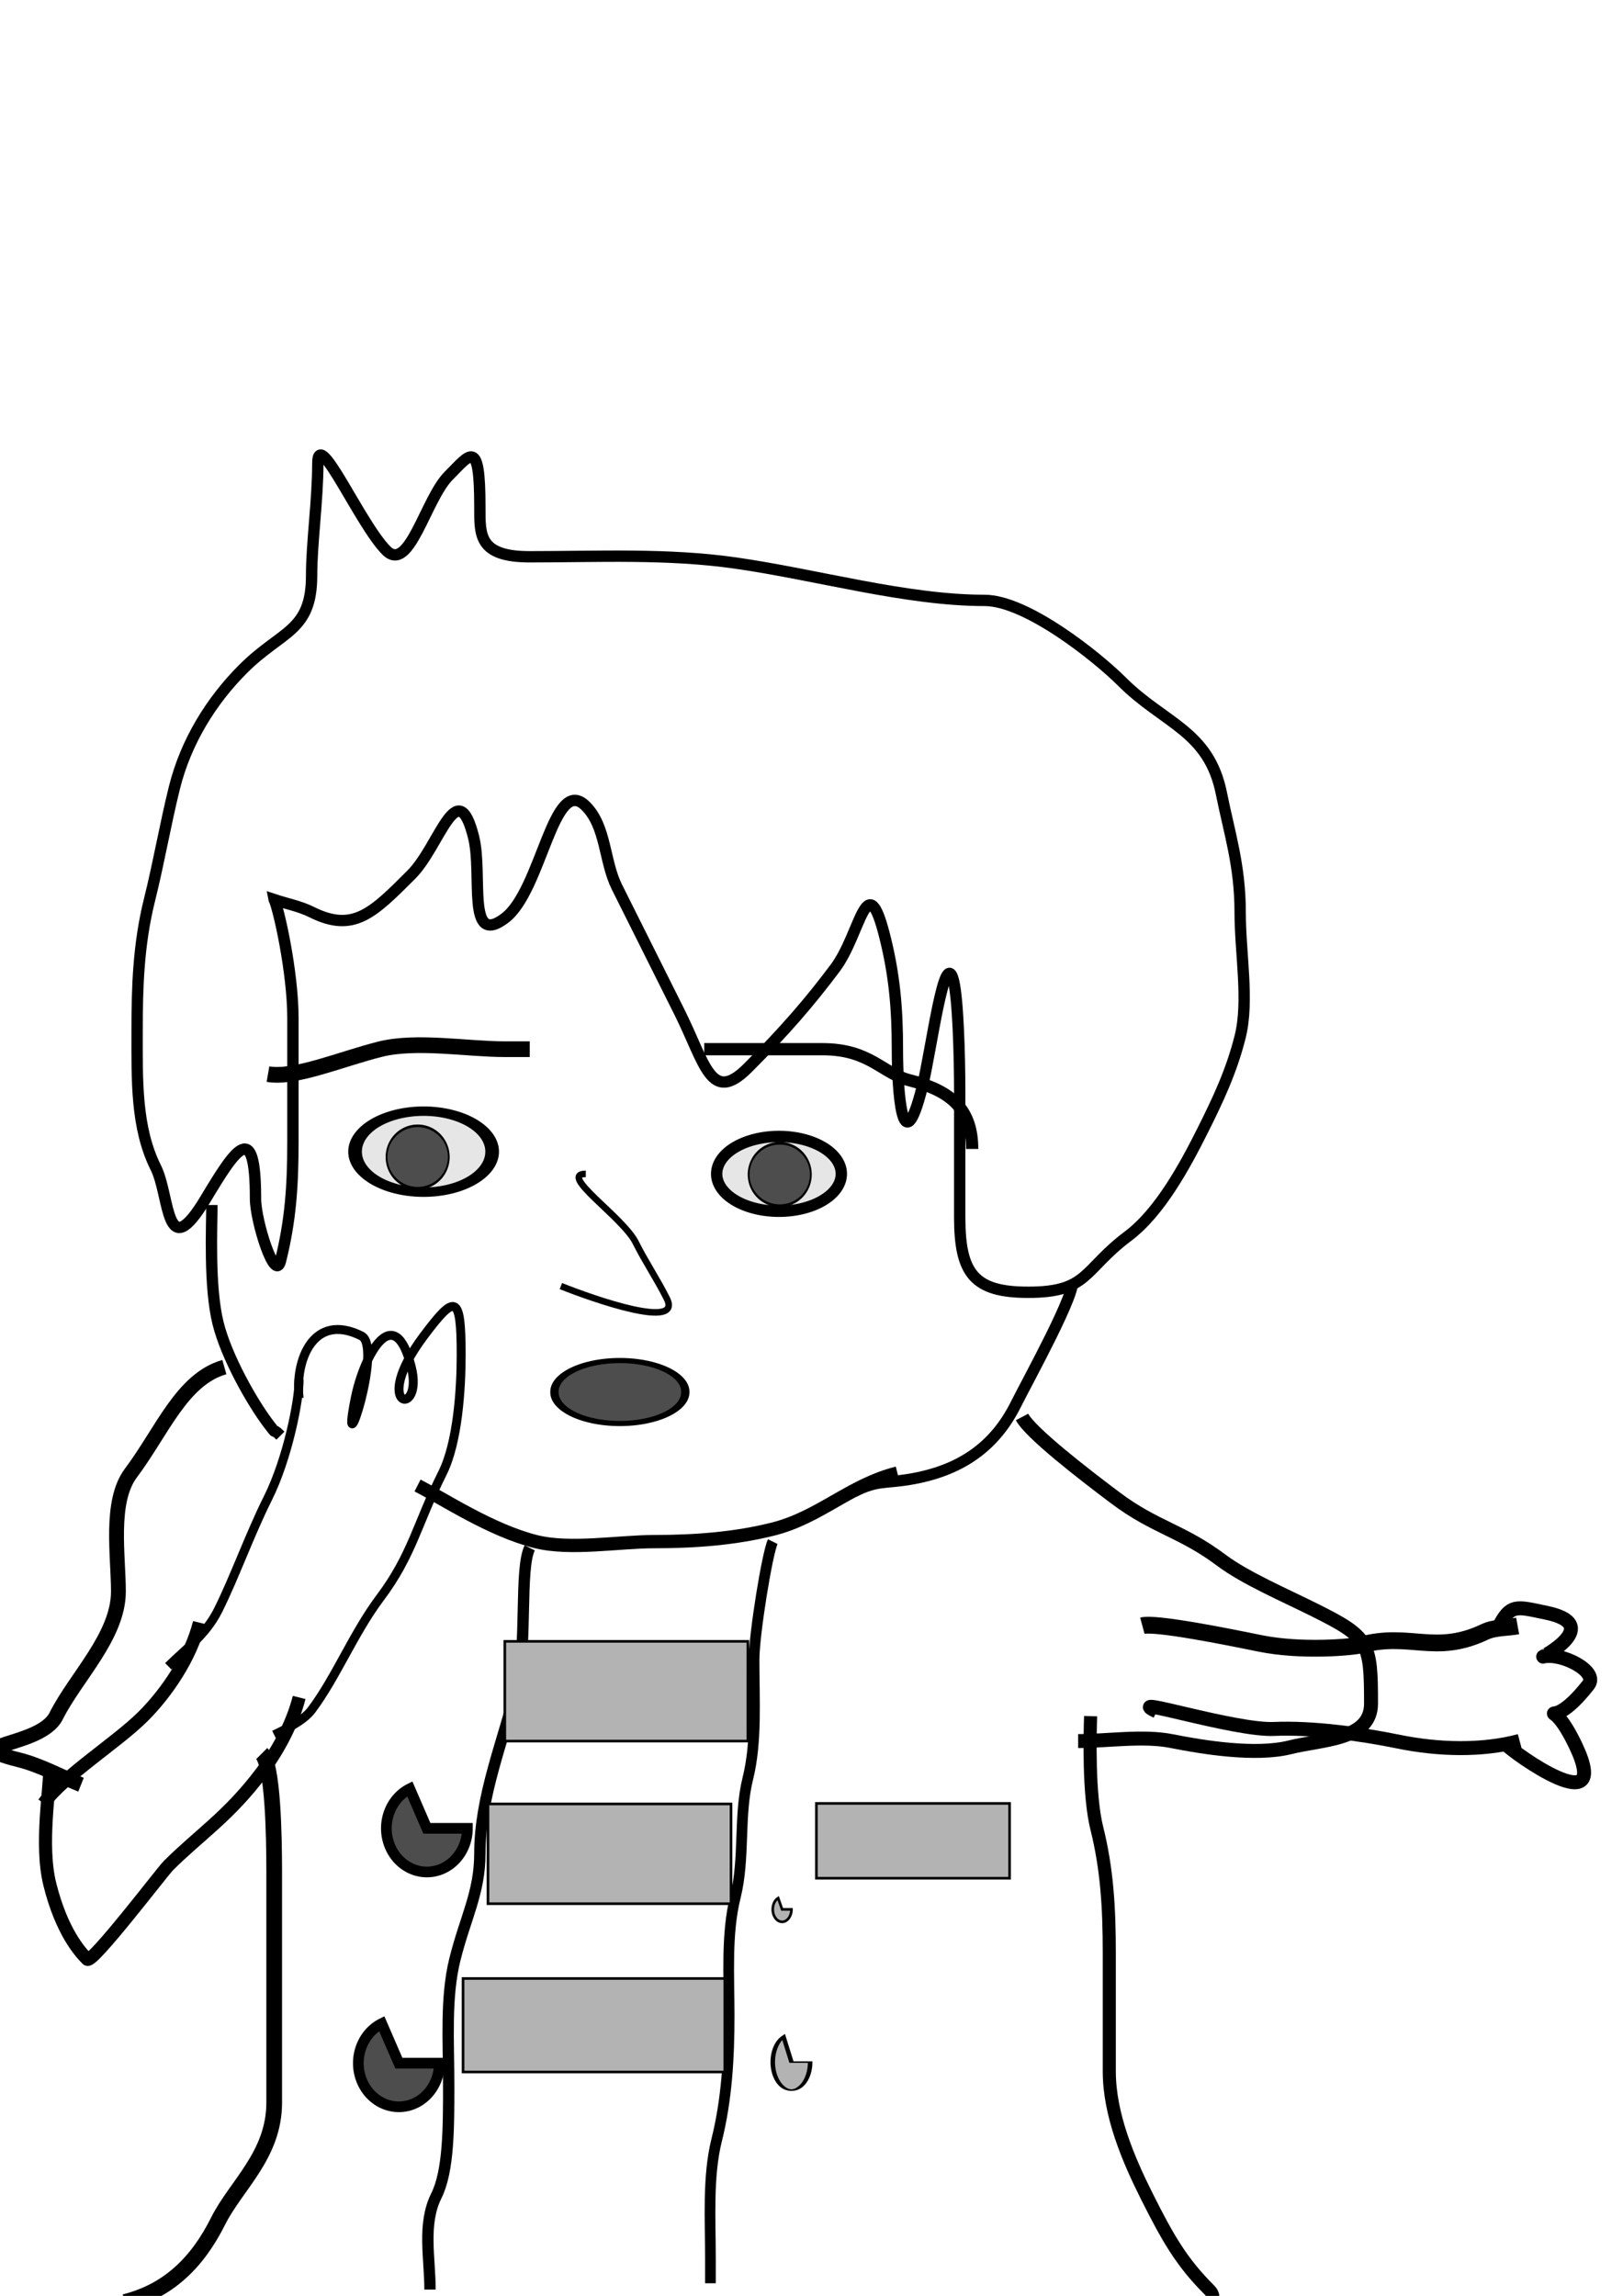 <?xml version="1.0" encoding="UTF-8"?>
<svg viewBox="0 0 744.09 1052.4" xmlns="http://www.w3.org/2000/svg">
<g stroke="#000">
<path d="m125.71 412.36c2.01 4.01 8.58 33.26 8.58 54.29v57.14c0 20.19-1.14 35.98-5.72 54.29-2.49 9.95-11.43-18.32-11.43-28.57 0-36.79-8.94-23.2-22.854 0-18.62 31.03-16.209-0.99-22.857-14.29-9.153-18.31-8.572-40.02-8.572-62.86 0-19.89 0.598-39.53 5.714-60 4.183-16.73 7.322-35 11.429-51.43 5.195-20.78 16.696-39.55 31.43-54.28 17.76-17.77 31.43-17.01 31.43-42.86 0-14.9 2.85-34.59 2.85-51.43 0-16.95 19.44 28.01 31.43 40 10.52 10.52 18.05-23.76 28.57-34.28 9.85-9.85 14.29-17.64 14.29 14.28 0 12.83-0.66 22.86 22.86 22.86 31.43 0 63.22-1.58 94.28 2.86 37.43 5.34 78.21 17.14 114.29 17.14 19.33 0 51.69 25.98 62.86 37.14 19.46 19.47 39.93 22.55 45.71 51.43 3.58 17.9 8.57 32.95 8.57 54.29 0 19.07 4.14 40.58 0 57.14-3.98 15.93-10.36 29.3-17.14 42.86-8.09 16.18-19.67 37.61-34.29 48.57-20.59 15.45-18.08 25.71-45.71 25.71-24.72 0-31.43-8.46-31.43-34.28v-57.15c0-17.83-0.8-43.2-2.86-51.42-4.09-16.38-10.19 32.19-14.28 48.57-9.28 37.11-11.43 1.33-11.43-17.15 0-18.64-1.33-33.87-5.72-51.42-8.37-33.49-10.95-1.59-22.85 14.28-11.57 15.42-22.71 28.42-40 45.72-16.96 16.96-19.59-2.04-31.43-25.72-10.28-20.55-18.49-36.97-28.57-57.14-5.94-11.87-4.91-27.77-14.29-37.14-14.95-14.96-20.22 38.74-37.14 51.42-17.72 13.3-10.01-20.02-14.29-37.14-7.49-29.98-15.58 4.16-28.57 17.14-17.68 17.69-26.54 26.73-45.71 17.15-5.39-2.7-11.43-3.81-17.15-5.72z" fill="none" stroke-width="5.2"/>
<path d="m97.143 552.36c0.023 9.26-1.397 37.27 2.857 54.29 3.88 15.5 15.5 35.91 22.86 45.71 5.32 7.1 0.86 0.87 5.71 5.72" fill="none" stroke-width="5.2"/>
<path d="m491.43 586.65c3.05 4.07-19.99 45.69-25.72 57.14-9.91 19.82-25.91 30.51-48.57 34.29-11.93 1.99-14.93 0.32-25.71 5.71" fill="none" stroke-width="5.2"/>
<path transform="matrix(1.571 0 0 1.083 -93.061 -42.459)" d="m202.86 526.65a20 17.143 0 1 1-40 0 20 17.143 0 1 1 40 0z" fill="#e6e6e6" fill-rule="evenodd" stroke-width="3.985"/>
<path transform="translate(2.857 -5.714)" d="m382.86 543.79a28.571 17.143 0 1 1-57.15 0 28.571 17.143 0 1 1 57.15 0z" fill="#e6e6e6" fill-rule="evenodd" stroke-width="5.2"/>
<path transform="matrix(.312 0 0 .455 221.79 242.64)" d="m-51.429 632.36a45.714 31.429 0 1 1-91.431 0 45.714 31.429 0 1 1 91.431 0z" fill="#4d4d4d" fill-rule="evenodd" stroke-width="2.653"/>
<path transform="matrix(.312 0 0 .455 387.79 250.64)" d="m-51.429 632.36a45.714 31.429 0 1 1-91.431 0 45.714 31.429 0 1 1 91.431 0z" fill="#4d4d4d" fill-rule="evenodd" stroke-width="2.653"/>
<path d="m122.86 492.36c12.49 2.15 33.41-6.92 51.43-11.43 16.67-4.16 39.83 0 57.14 0h11.43" fill="none" stroke-width="7.2"/>
<path d="m322.86 480.93h54.28c21.73 0 27.37 11.13 40 14.29 19.54 4.88 28.57 13.77 28.57 31.43" fill="none" stroke-width="5.6"/>
<path d="m268.57 538.08c-12.95 0 17.07 19.84 22.86 31.43 4.38 8.77 9.9 16.94 14.28 25.71 7.29 14.58-33.43 0.34-48.57-5.71" fill="none" stroke-width="3"/>
<path transform="matrix(1.615 0 0 1 -156.48 0)" d="m291.43 638.08a18.571 14.286 0 1 1-37.14 0 18.571 14.286 0 1 1 37.14 0z" fill="#4d4d4d" fill-rule="evenodd" stroke-width="2.36"/>
<g fill="none" stroke-width="4.1">
<path d="m137.14 632.36c0 9.62-5.31 36.33-14.28 54.29-8.45 16.9-15.28 36.26-22.86 51.43-5.743 11.48-14.752 17.61-22.857 25.71"/>
<path d="m137.14 640.93c-2.02-17.25 6.46-39.63 28.57-28.57 10.11 5.06-10.17 65.18-2.85 28.57 3.95-19.75 17.91-45.49 25.71-14.28 5.85 23.41-19.41 19.21 5.72-14.29 14.36-19.15 17.14-19.32 17.14 8.57 0 16.08-1.6 40.34-8.57 54.29-11.61 23.21-13.86 37.52-28.57 57.14-12.25 16.33-20.16 36.4-31.43 51.43-3.92 5.22-12.65 9.18-17.15 11.43"/>
</g>
<path d="m102.86 626.65c-19.508 5.56-28.472 29.39-42.86 48.57-9.841 13.12-5.714 37.85-5.714 54.29 0 20.55-19.704 39.4-28.572 57.14-7.148 14.3-46.782 12.59-17.143 20 10.074 2.52 19.452 7.78 28.572 11.43" fill="none" stroke-width="6.8"/>
<path d="m22.857 809.51c0.159 10.4-4.57 36 0 54.28 5.394 21.58 13.823 30.97 17.143 34.29 2.212 2.21 34.416-40.13 37.143-42.86 14.082-14.08 27.697-22.64 42.857-42.86 8.77-11.69 14.58-24.03 17.14-34.28" fill="none" stroke-width="6"/>
<path d="m20 826.65c10.006-13.34 33.622-27.91 45.714-40 10.6-10.6 21.69-26.76 25.715-42.86" fill="none" stroke-width="6"/>
<path d="m191.43 680.93c11.9 6.08 33.63 20.55 54.28 25.72 15.82 3.95 37.89 0 54.29 0 19.04 0 37.24-1.45 54.29-5.72 21.61-5.4 35.32-20.26 57.14-25.71" fill="none" stroke-width="6.1"/>
<path d="m468.57 649.51c3.84 7.3 28.42 26.31 42.86 37.14 18.2 13.65 30.34 14.89 48.57 28.57 10.9 8.18 29.28 16.07 42.86 22.86 24.81 12.4 25.71 14.72 25.71 42.85 0 16.66-22.32 16.3-37.14 20-15.77 3.95-40.01 0-54.29-2.85-12.96-2.6-29.55 0-42.85 0" fill="none" stroke-width="6.4"/>
<path d="m500 786.65c-0.26 8.45-1.01 35.96 2.86 51.43 4.65 18.59 5.71 36.36 5.71 57.14v54.29c0 19.84 8.76 40.38 17.14 57.09 9.85 19.7 16.17 30.5 28.58 42.9 5.79 5.8-4.78 7.2-5.72 8.6" fill="none" stroke-width="6"/>
<path d="m120 803.79c5.14 5.14 5.71 37.36 5.71 54.29v105.71c0 24.06-17.5 37.91-25.71 54.31-9.547 19.1-22.893 32.1-42.857 37.1" fill="none" stroke-width="7.2"/>
<path d="m242.86 709.51c-4.7 9.38-1.17 44.68-5.72 62.85-6.44 25.79-17.14 51.1-17.14 77.15 0 18.03-6.65 29.44-11.43 48.57-4.36 17.46-2.86 37.96-2.86 57.14 0 19.63 0.09 39.84-5.71 51.38-6.4 12.9-2.86 28.6-2.86 42.9" fill="none" stroke-width="5.2"/>
<path d="m354.29 706.65c-2.43 4.86-8.58 42.27-8.58 54.28 0 18.33 1.31 37.62-2.85 54.29-4.29 17.15-1.28 36.53-5.72 54.29-4.22 16.89-2.85 36.24-2.85 54.28 0 19.58-1.1 38.68-5.72 57.14-4.18 16.73-2.86 36.67-2.86 54.27v11.4" fill="none" stroke-width="4.9"/>
<path transform="translate(-142.86 720)" d="m357.14 118.08a18.571 20 0 1 1-26.42-18.127l7.85 18.127z" fill="#4d4d4d" fill-rule="evenodd" stroke-width="4.9"/>
<path transform="translate(-155.71 827.63)" d="m357.14 118.08a18.571 20 0 1 1-26.42-18.127l7.85 18.127z" fill="#4d4d4d" fill-rule="evenodd" stroke-width="4.9"/>
<rect x="231.43" y="752.36" width="111.43" height="45.714" fill="#b3b3b3" fill-rule="evenodd" stroke-width="1.2"/>
<rect x="223.72" y="826.9" width="111.43" height="45.714" fill="#b3b3b3" fill-rule="evenodd" stroke-width="1.2"/>
<rect x="212.3" y="906.9" width="120" height="42.857" fill="#b3b3b3" fill-rule="evenodd" stroke-width="1.2"/>
<rect x="374.29" y="826.65" width="88.571" height="34.286" fill="#b3b3b3" fill-rule="evenodd" stroke-width="1.2"/>
<path d="m362.86 875.22a4.286 5.714 0 1 1-6.1-5.18l1.81 5.18z" fill="#b3b3b3" fill-rule="evenodd" stroke-width="1.2"/>
<path transform="matrix(3 0 0 1 -708.57 0)" d="m360 945.22a2.857 12.857 0 1 1-4.07-11.65l1.21 11.65z" fill="#b3b3b3" fill-rule="evenodd" stroke-width=".693"/>
<g transform="matrix(.2 -.98 .98 .2 -367.13 1161.3)" fill="none">
<path d="m548.57 803.79c4.4-17.58-1.54 36.71 2.86 54.29 4.25 17 5.71 39.23 5.71 57.14 0 18.53 3.43 38.29 11.43 54.29" stroke-width="6.4"/>
<path d="m585.71 789.51c2.76 5.5 2.86 38.78 2.86 54.28 0 19.99 6.93 42.43 8.57 45.72 10.43 20.86 1.98 34.06 17.15 54.28 3.07 4.1 3.81 9.52 5.71 14.29" stroke-width="7.7"/>
<path d="m565.71 963.79c-2.77 3.66-26.18 55.31 5.72 31.43 25.52-19.14-1.41-14.99 28.57 0 7.28 3.64 12.21-15.58 8.57-22.86-0.04-0.08 20 24.36 20-2.85 0-13.58 1.07-16.88-11.43-20" stroke-width="6.4"/>
</g>
</g>
</svg>

